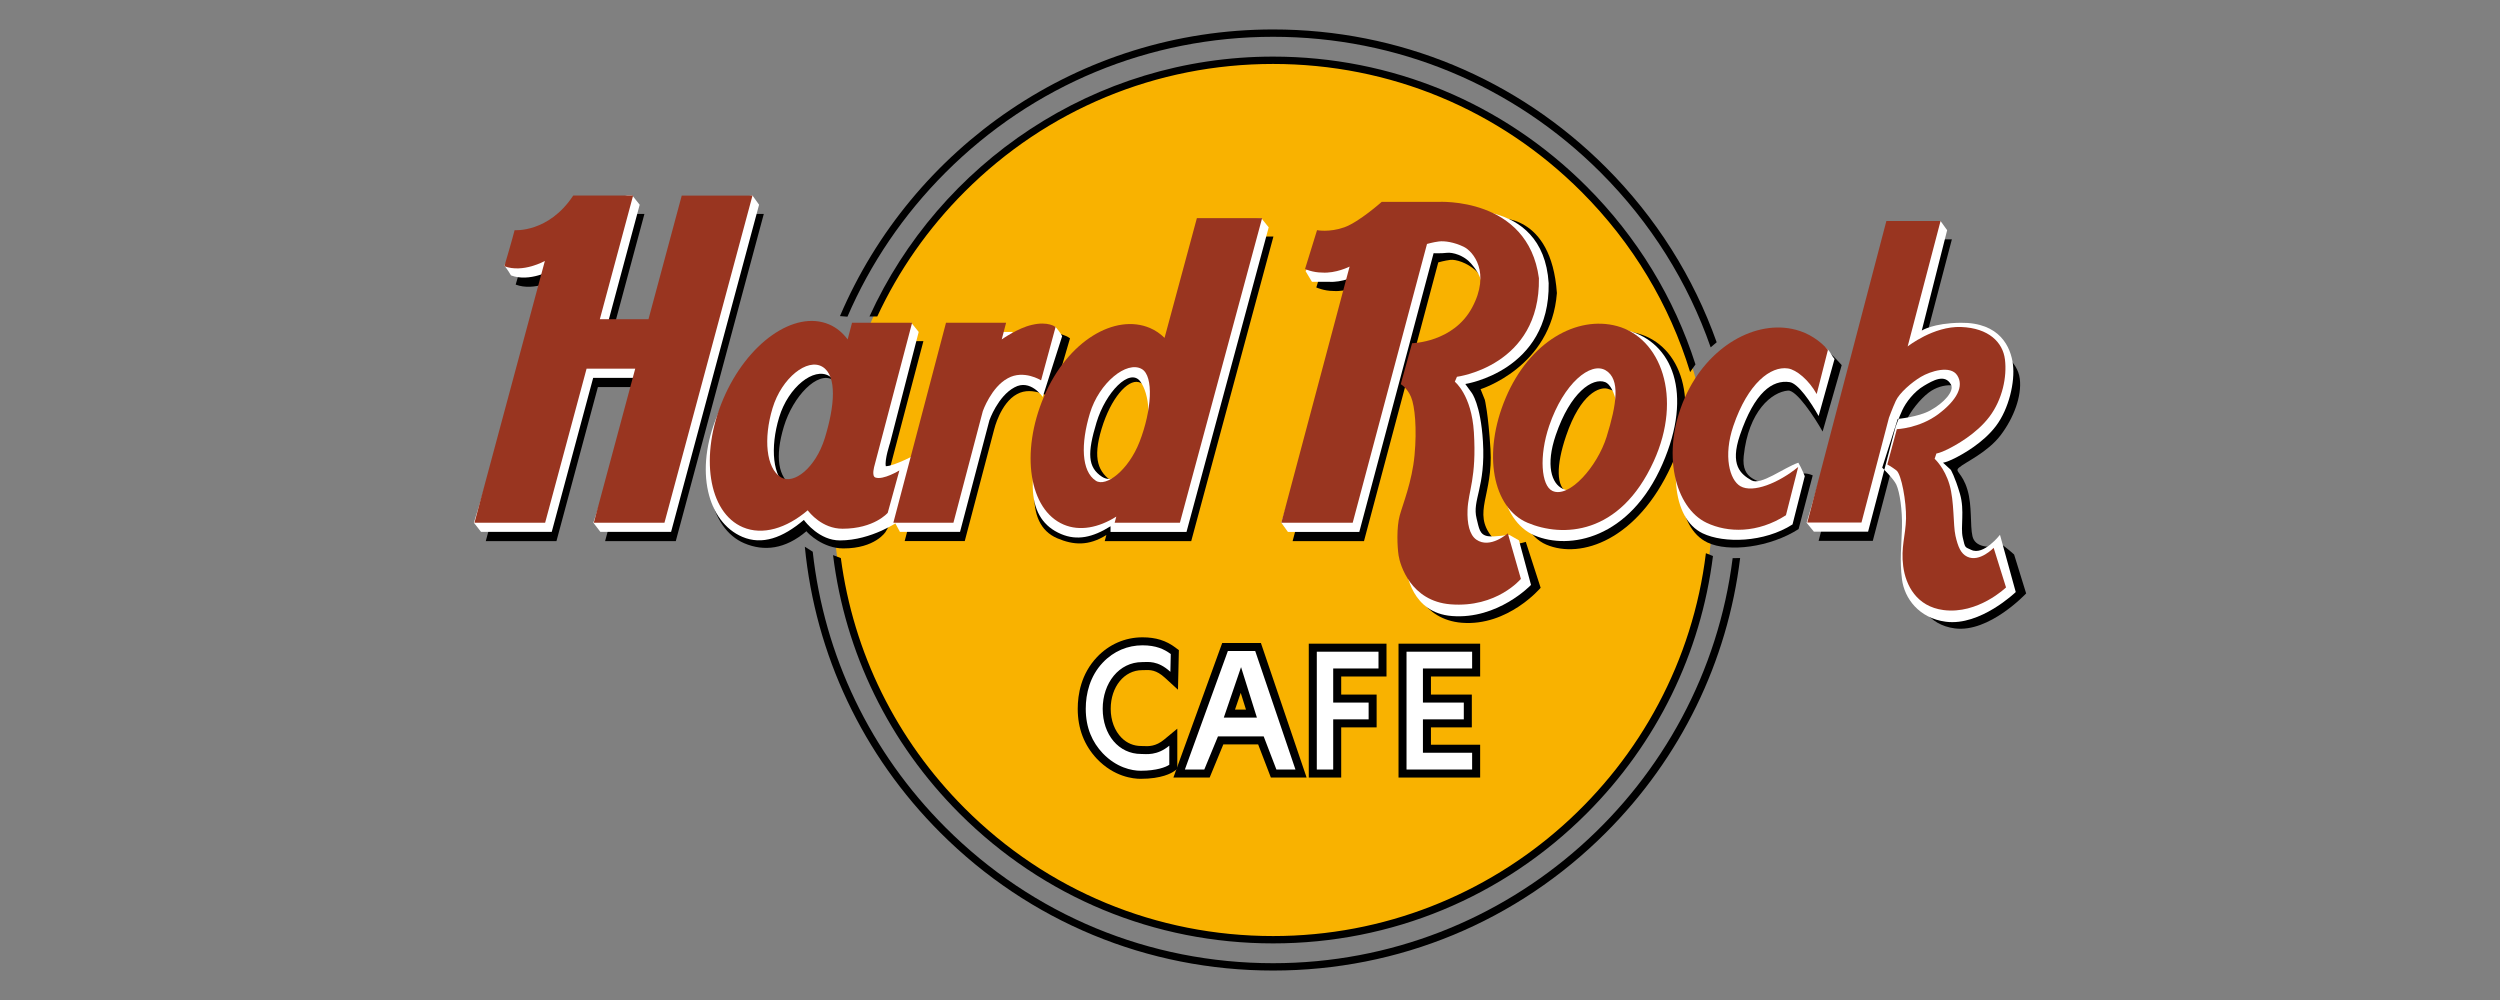 <?xml version="1.0" encoding="UTF-8"?>
<svg id="Layer_1" data-name="Layer 1" xmlns="http://www.w3.org/2000/svg" viewBox="0 0 1000 400">
  <rect x="0" y="0" width="1000" height="400" fill="#808080" stroke="none"/>
  <defs>
    <style>
      .cls-1, .cls-2, .cls-3 {
        fill-rule: evenodd;
      }

      .cls-1, .cls-4 {
        fill: #993520;
      }

      .cls-5, .cls-2 {
        fill: #fff;
      }

      .cls-6 {
        fill: #f9b200;
      }
    </style>
  </defs>
  <circle class="cls-6" cx="509.23" cy="200" r="175.89"/>
  <path class="cls-3" d="M678.19,145.77c-8.49-26.56-23.26-50.9-43.55-71.18-33.5-33.5-78.04-51.95-125.41-51.95-71.62,0-133.47,42.68-161.44,103.94h3.12c8.51-18.32,20.27-35.2,34.98-49.91,32.94-32.94,76.74-51.09,123.33-51.09s90.39,18.14,123.33,51.09c20.5,20.5,35.27,45.21,43.5,72.17l2.12-3.06ZM682.36,221.28c-10.53,86.18-84.15,153.14-173.13,153.14-46.59,0-90.39-18.14-123.33-51.09-27.4-27.4-44.56-62.31-49.56-100.09l-3.12-1.2c4.81,39.03,22.35,75.13,50.6,103.37,33.5,33.5,78.04,51.95,125.41,51.95s91.91-18.45,125.41-51.95c28.16-28.16,45.68-64.12,50.55-103l-2.84-1.13Z"/>
  <path class="cls-3" d="M686.67,136.91c-9.24-26.03-24.23-49.89-44.34-70-35.55-35.55-82.82-55.13-133.09-55.13-77.7,0-144.55,47.32-173.25,114.66l2.99.24c9.17-21.27,22.38-40.82,39.25-57.69,35-35,81.52-54.27,131.01-54.27s96.01,19.27,131.01,54.27c20.06,20.06,34.96,43.92,44.02,69.95l2.4-2.03ZM693.06,223.25c-11.47,91.23-89.54,162.03-183.83,162.03-49.49,0-96.01-19.27-131.01-54.27-30.07-30.07-48.53-68.66-53.13-110.32l-3.16-2c4.23,43.22,23.11,83.3,54.22,114.4,35.55,35.55,82.82,55.13,133.09,55.13s97.54-19.58,133.09-55.13c30.01-30.01,48.64-68.38,53.72-109.86l-2.98.02Z"/>
  <path d="M521.2,306.78l-16.1-47.42-.74-2.17h-15.47l-.77,2.11-17.2,47.42-1.56,4.3h14.5l.82-1.98,4.65-11.28h13.93l4.3,11.2.79,2.06h14.29l-1.44-4.24ZM498.39,283.84h-4.39l2.29-6.7,2.1,6.7Z"/>
  <path class="cls-5" d="M489.52,287.04l6.9-20.19,6.34,20.19h-13.24ZM473.94,307.81h7.78l5.47-13.26h18.28l5.09,13.26h7.62l-16.1-47.42h-10.93l-17.2,47.42Z"/>
  <path d="M470.23,259.06c-3.82-2.86-7.91-4.13-13.25-4.13-6.93,0-13.41,2.83-18.23,7.96-6.33,6.7-7.66,14.92-7.66,20.65,0,7.86,2.58,14.57,7.67,19.99,6.9,7.22,14.54,8,17.51,8,8.41,0,12.3-2.29,13.29-2.99l1.36-.96v-16.11l-5.25,4.35c-3.39,2.81-6.21,2.7-8.26,2.61-.33-.01-.65-.03-.96-.03-2.97,0-5.68-1.13-7.82-3.28-2.77-2.77-4.35-6.99-4.35-11.58,0-8.82,5.41-15.48,12.58-15.48.33,0,.64-.01.98-.02,2.16-.08,4.61-.17,8.14,3.07l5.21,4.77.16-7.06.16-7.11.04-1.65-1.33-.99Z"/>
  <path class="cls-5" d="M468.15,268.73c-5.09-4.67-8.98-3.89-11.29-3.89-9.21,0-15.78,8.31-15.78,18.68s6.41,18.07,15.37,18.07c2,0,6.32.78,11.27-3.32v7.63c-1.33.94-5.09,2.4-11.45,2.4-3.63,0-9.74-1.3-15.19-7.01-4.12-4.38-6.78-10.1-6.78-17.77,0-6.13,1.7-13.06,6.78-18.44,4.42-4.7,10.08-6.95,15.9-6.95,5.45,0,8.72,1.54,11.33,3.49l-.16,7.11Z"/>
  <polygon points="551.4 257.47 526.72 257.47 523.51 257.47 523.51 260.68 523.51 307.81 523.51 311.02 526.72 311.02 533.27 311.02 536.48 311.02 536.48 307.81 536.48 290.95 547.45 290.95 550.65 290.95 550.65 287.74 550.65 281.03 550.65 277.83 547.45 277.83 536.48 277.83 536.48 270.6 551.4 270.6 554.6 270.6 554.6 267.39 554.6 260.68 554.6 257.47 551.4 257.47"/>
  <path class="cls-5" d="M551.4,267.39h-18.12v13.64h14.17v6.71h-14.17v20.07h-6.56v-47.13h24.68v6.71Z"/>
  <polygon points="588.85 257.47 562.61 257.47 559.41 257.47 559.41 260.68 559.41 307.81 559.41 311.02 562.61 311.02 588.85 311.02 592.06 311.02 592.06 307.81 592.06 301.1 592.06 297.89 588.85 297.89 572.38 297.89 572.38 290.95 585.53 290.95 588.73 290.95 588.73 287.74 588.73 281.03 588.73 277.83 585.53 277.83 572.38 277.83 572.38 270.6 588.85 270.6 592.06 270.6 592.06 267.39 592.06 260.68 592.06 257.47 588.85 257.47"/>
  <path class="cls-5" d="M588.85,267.39h-19.68v13.64h16.35v6.71h-16.35v13.36h19.68v6.71h-26.24v-47.13h26.24v6.71Z"/>
  <path class="cls-3" d="M654.99,133.34c-16.02-4.31-34.96,5.29-44.47,27.7-9.52,22.41-5.87,50.92,8.01,56.82,13.87,5.89,36.45-1.87,50.03-31.66,11.68-25.63,3.96-48.15-13.57-52.86ZM650.85,176.68c-3.68,11.84-17.12,23.34-23.84,20.26-4.52-2.07-4.67-10.57-.57-22.61,5.84-17.15,13.47-19.69,16.58-18.84,6.73,1.83,11.82,8.35,7.82,21.2Z"/>
  <path class="cls-3" d="M470.35,142.51c-1.68-1.64-3.61-3-5.84-3.95-13.87-5.89-32.87,4.99-42.39,27.4-9.52,22.41-13.07,43.46.8,49.36,6.41,2.72,12.48,3.18,19.63-1.32l-.66,2.45h34.6l32.88-121.83h-26.1l-12.93,47.89ZM462.47,179.93c-4.43,11.39-13.23,15.51-17.31,12.86-5.84-3.8-8.2-9.11-4.52-21.29,3.68-12.18,10.37-19.76,14.79-18.66,5.65,1.42,11.92,14.55,7.04,27.09Z"/>
  <path class="cls-3" d="M277.23,85.57l-13.31,49.47h-19.46l13.31-49.47h-23.94c-9.89,14.98-23.46,13.85-23.46,13.85,0,0-.99,3.96-4.1,14.42,7.49,2.83,16.21-2.12,16.21-2.12l-28.17,104.73h28.27l16.58-61.62h19.46l-16.58,61.62h28.27l35.21-130.87h-28.27Z"/>
  <path class="cls-3" d="M715.2,156.23c3.4-.3,10.68,10.73,13.85,16.39l7.63-26.57c-3.44-3.88-7.2-7.72-12.15-9.05-16.02-4.31-37.03,8.86-46.07,29.4-9.81,22.28-7.91,44.66,4.52,50.6,8.53,4.07,25.14,1.89,36.46-5.37l5.65-21.48c-8.48-3.67-12.06,7.19-17.05,4.33-4.32-2.47-11.59-2.17-10.55-12.06,1.89-18.02,11.21-25.63,17.72-26.19Z"/>
  <path class="cls-3" d="M428.01,135.32s-4.24-3.25-10.74-1.7c-5.65,1.27-12.07,9.49-12.07,9.49l1.75-6.67h-24.02l-21.06,79.99h24.03l11.76-44.65s2.51-10.61,9.16-14.14c6.36-3.53,14.13,1.84,14.13,1.84l7.06-24.17Z"/>
  <path class="cls-3" d="M354.66,198.35c-1.62-.59-.34-4.78-.34-4.78l15.04-57.12h-24.03l-1.75,6.66c-2-2.66-4.46-4.74-7.44-6-13.87-5.89-38.25,7.18-47.77,29.59-9.52,22.41-4.55,44.7,9.33,50.6,7.89,3.35,16.37,2.43,24.87-4.81.68.92,6.65,6.88,14.79,6.88,12.72,0,16.86-6.6,16.86-6.6l10.04-17.24s-6.5,3.96-9.61,2.83ZM334.42,182.69c-3.68,11.84-12.13,15.06-17.2,11.99-5.97-3.61-7.35-11.89-3.67-24.07,3.68-12.18,13.51-22.27,19.5-18.71,5.99,3.57,5.37,17.94,1.37,30.79Z"/>
  <path class="cls-3" d="M596.76,214.75c-7.91-9.89.57-16.68-.57-35.05-.88-14.3-2.26-19.79-2.26-19.79l-1.7-4.24s28.27-8.76,30.53-38.44c-2.26-32.08-23.74-29.96-23.74-29.96l-41.83.85s-9.05,8.06-14.98,10.18c-6.08,2.12-10.88,1.13-10.88,1.13l-4.81,15.55s3.11,1.41,6.78,1.41c5.51.43,11.05-2.39,11.05-2.39l-27.31,102.46h28.55l29.72-111.5s2.51-.72,4.77-1,6.78,1.13,10.18,4.24c3.12,2.86,8.34,12.01.85,26-7.49,13.99-21.77,10.46-21.77,10.46l-3.39,13.29s1.41,4.52,2.97,8.2,2.4,12.72,1.41,23.32c-.99,10.6-4.67,19.5-5.94,24.17s-.99,12.3-.43,15.97,4.81,18.23,20.78,19.5c18.47,1.47,31.52-13.99,31.52-13.99l-5.94-18.37s-9.38,3.25-13.57-1.98Z"/>
  <path class="cls-3" d="M805.65,221.81s-2.07-1.88-4.33-3.58c-6.03,1.13-11.35.61-12.34-3.77s-.09-12.06-1.98-18.47c-2.11-7.16-5.37-7.25-3.39-8.95,2.64-2.26,11.45-6.08,16.68-13,5.23-6.92,8.48-15.59,7.63-22.52s-7.91-12.96-18.94-13.38c-11.02-.43-21.39,7.78-21.39,7.78l13.16-50.18h-21.67l-31.63,120.6h21.67l11.03-42.05s1.27-3.51,2.68-6.62,5.09-7.91,8.62-10.6c5.56-4.24,13.29-3.82,15.97.43,2.69,4.24,0,9.75-7.49,15.41-7.67,5.79-16.68,6.08-16.68,6.08l-.57,10.04s-1.56,4.95.43,6.5,3.96,12.44,3.82,19.22-2.12,11.45-1.13,19.08,5.37,16.11,16.11,17.53c13.8,1.82,28.55-13.99,28.55-13.99l-4.81-15.55Z"/>
  <g>
    <path class="cls-5" d="M651.13,132.21c-16.02-4.31-36.65,8.12-46.17,30.53-9.52,22.41-5.02,45.55,8.86,51.44,13.87,5.89,38.06,1.45,51.16-28.55,12.43-28.44,3.97-48.63-13.85-53.42ZM645.29,178.38c-3.68,11.84-13.45,20.23-20.16,17.15-4.52-2.07-6.93-9.44-2.83-21.48,5.84-17.15,14.71-23.15,19.79-21.2,3.67,1.42,7.2,12.69,3.2,25.53Z"/>
    <path class="cls-5" d="M504.52,87.26l-23.13,3.67-12.93,47.89c-1.68-1.64-3.61-3-5.84-3.95-13.87-5.89-34.1,4.5-42.39,27.4-10.5,29.01-9.68,45.44,4.19,51.34,6.41,2.72,12.64,1.38,19.79-3.11v2.26h30.39l32.88-121.83-2.97-3.67ZM440.83,190.72c-5.84-3.8-5.91-9.54-2.23-21.72,3.68-12.18,13.31-22.02,17.5-16.44,3.39,4.52,5.62,16.75-.85,28.55-4.81,8.76-10.33,12.26-14.42,9.61Z"/>
    <path class="cls-5" d="M300.97,78.22l-25.63,3.67-13.31,49.47h-19.46l13.31-49.47-2.93-3.67h-2.07s-17.33,3.67-18.94,3.67c-9.89,14.98-23.46,13.85-23.46,13.85l-6.78,10.46s1.41,1.7,2.69,3.96c7.49,2.83,16.21-2.12,16.21-2.12l-31.05,101.05,2.87,3.67h28.27l16.58-61.62h19.46l-19.4,57.95,2.83,3.67h28.27l35.2-130.87-2.63-3.67Z"/>
    <path class="cls-2" d="M719.35,185.07c-5.93,2.04-15,9.21-18.75,7.07-4.32-2.47-8.72-6.05-4.62-18.09,5.84-17.15,12.99-22.24,19.88-21.2,3.38.51,8.42,7.91,11.59,13.57l6.36-22.81c-1.07-1.21-1.73-3.06-2.97-4.05-2.75-2.18-6.38-3.04-9.8-3.96-16.02-4.31-35.43,6.6-44.47,27.14-9.81,22.28-7.91,44.66,4.52,50.6,8.53,4.07,24.59,3.69,35.92-3.57l4.9-19.31s-1.25-3.13-2.57-5.39Z"/>
    <path class="cls-2" d="M405.08,132.77l-1.75,6.67s6.41-5.68,12.06-6.95c3.06-.73,5.28-2.32,6.83-1.7,1.84,2.07,2.64,3.67,2.64,3.67l-7.77,24.31s-4.95-7.35-11.31-3.82c-6.64,3.53-10.01,13.15-10.01,13.15l-11.76,44.66h-24.03l-1.98-3.67,23.04-76.32s24.03,0,24.03,0Z"/>
    <path class="cls-2" d="M354.33,186.48c-.57-2.54,1.7-9.33,1.7-9.33l11.45-44.38-2.97-3.67-21.05,3.67-1.75,6.66c-2-2.66-4.46-4.74-7.44-6-13.87-5.89-37.69,10.01-47.21,32.42-9.52,22.41-3.98,43.01,9.89,48.9,7.89,3.35,16.08.45,24.59-6.78.68.92,6.27,8.2,14.42,8.2,12.72,0,23.65-7.73,23.65-7.73l7.73-27.14s-9.61,5.18-13,5.18ZM315.03,194.6c-5.97-3.61-7.05-15.49-3.37-27.67s13.95-20.13,19.93-16.56c5.99,3.57,4.94,15.79.94,28.64-3.68,11.84-12.43,18.66-17.5,15.59Z"/>
    <path class="cls-2" d="M573.44,101.27l-29.72,111.5h-28.55l-2.64-3.67,29.95-98.78s-5.54,2.82-11.06,2.39h-6.64l-2.54-4.24,7.21-12.72s4.81.99,10.88-1.13c5.94-2.12,14.98-10.18,14.98-10.18h22.61s39.29-6.78,41.55,28.83c.57,35.19-33.35,40.33-33.35,40.33l2.54,3.49s3.6,4.55,4.52,19.5c1.13,18.37-4.4,23.4-2.54,30.81.99,3.96,1.19,6.54,4.52,7.07,2.54.41,8.48-.57,8.48-.57l3.96,2.26,4.81,17.81s-13.18,13.91-31.66,12.44c-15.97-1.27-18.09-16.82-18.66-20.49s-.85-11.31.43-15.97,4.95-13.57,5.94-24.17.14-19.65-1.41-23.32-1.46-6.97-1.46-6.97l1.88-14.51s18.97,2.13,23.74-13c4.24-13.43.57-18.66-2.83-22.61-2.76-3.22-7.35-4.52-9.61-4.24s-5.33.16-5.33.16Z"/>
    <path class="cls-2" d="M758.26,170.63l-11.03,42.05h-21.67l-2.92-3.58,34.55-117.02,19.03-3.67,2.64,3.67-10.15,40.14s4.52-2.98,15.55-3.11c15.73-.19,20.07,9.75,20.92,16.68s-1.56,17.67-6.78,24.59-13.57,11.45-16.68,13-4.52,1.7-4.52,1.7l3.11,2.83s1.7,2.83,3.67,9.61.14,13.14,1.13,17.53.86,3.67,3.39,4.9c4.95,2.4,11.49-6.03,11.49-6.03l6.31,22.9s-14.18,13.69-27.98,11.87c-10.74-1.41-16.54-9.33-17.53-16.96s-.14-14.13,0-20.92-.85-13.85-2.26-16.96c-1.04-2.29-5.65-6.78-5.65-6.78l6.22-19.5s8.19-.74,13-3.39c5.65-3.11,9.71-7.82,8.29-10.36-2.44-4.39-7.11-1.7-10.93.57s-7.11,6.55-8.53,9.66-2.68,6.62-2.68,6.62Z"/>
  </g>
  <g>
    <path class="cls-4" d="M646.79,130.42c-16.02-4.31-34.96,6.23-44.47,28.64-9.52,22.41-5.21,44.14,8.67,50.03s36.92,5.2,50.5-24.59c11.69-25.63,2.83-49.37-14.7-54.08ZM642.65,174.7c-3.68,11.84-14.95,24.75-21.67,21.67-4.52-2.07-5.42-13.96-1.32-26,5.84-17.15,16.63-25.8,22.61-22.24,5.99,3.57,4.37,13.72.38,26.57Z"/>
    <path class="cls-4" d="M478.75,87.26l-12.93,47.89c-1.68-1.64-3.61-3-5.84-3.95-13.87-5.89-32.87,4.99-42.39,27.4-9.52,22.41-5.99,45.35,7.89,51.24,6.41,2.72,13.9,1.29,21.04-3.2l-.66,2.45h26.1l32.88-121.83s-26.1,0-26.1,0ZM438.34,192.3c-5.84-3.8-6.06-14.8-2.38-26.98,3.68-12.18,14.74-21.18,20.77-17.7,4.83,2.79,3.98,16.54-.9,29.08-4.43,11.39-13.42,18.25-17.5,15.6Z"/>
    <path class="cls-4" d="M272.7,78.22l-13.31,49.47h-19.46l13.31-49.47h-23.94c-9.89,14.98-23.46,13.85-23.46,13.85,0,0-.99,3.96-4.1,14.42,7.49,2.83,16.21-2.12,16.21-2.12l-28.17,104.73h28.27l16.58-61.62h19.46l-16.58,61.62h28.27l35.21-130.87h-28.27Z"/>
    <path class="cls-1" d="M696.17,194.49c-4.32-2.47-6.93-12.08-2.83-24.12,5.84-17.15,14.97-24.03,21.86-22.99,3.38.51,8.31,4.58,11.48,10.24l4.5-17.69c-3.44-3.88-7.82-6.67-12.77-8-16.02-4.31-35.43,6.6-44.47,27.14-9.81,22.28-3.77,44.1,8.67,50.03,8.53,4.07,20.45,4.26,31.77-3.01l4.9-19.31c-7.83,6.42-18.11,10.57-23.1,7.71Z"/>
    <path class="cls-1" d="M402.44,129.1l-1.75,6.67s6.41-4.55,12.07-5.82c6.5-1.56,9.47.85,9.47.85l-5.8,21.34s-6.93-4.38-13.29-.85c-6.64,3.53-10.01,13.15-10.01,13.15l-11.76,44.65h-24.03l21.06-79.99s24.03,0,24.03,0Z"/>
    <path class="cls-1" d="M350.14,191c-1.62-.59-.34-4.78-.34-4.78l15.04-57.12h-24.03l-1.75,6.66c-2-2.66-4.46-4.74-7.44-6-13.87-5.89-32.84,7.5-42.35,29.9-9.52,22.41-5.99,45.35,7.89,51.24,7.89,3.35,17.42.45,25.93-6.78.68.92,5.76,7.37,13.91,7.37,12.72,0,18.09-6.36,18.09-6.36l4.67-16.96s-6.5,3.96-9.61,2.83ZM312.39,190.93c-5.97-3.61-7.05-15.49-3.37-27.67,3.68-12.18,13.95-20.13,19.93-16.56,5.99,3.57,4.93,15.79.94,28.64-3.68,11.84-12.42,18.66-17.5,15.59Z"/>
    <path class="cls-1" d="M570.8,97.59l-29.72,111.5h-28.55l27.31-102.46s-5.54,2.82-11.05,2.39c-3.67,0-6.78-1.41-6.78-1.41l4.81-15.55s4.81.99,10.88-1.13c5.94-2.12,14.98-10.18,14.98-10.18h22.61s35.9-2.12,40.28,30.53c.57,35.19-32.79,39.43-32.79,39.43l-.85,1.98s6.71,5.26,7.63,20.21c1.13,18.37-2.26,23.46-2.54,31.09-.2,5.38.76,9.95,3.53,11.87,5.51,3.82,12.58-2.54,12.58-2.54l5.23,18.23s-9.65,11.65-28.13,10.18c-15.97-1.27-20.21-15.83-20.78-19.5s-.85-11.31.43-15.97c1.27-4.67,4.95-13.57,5.94-24.17s.14-19.65-1.41-23.32-4.1-5.09-4.1-5.09l4.52-16.39s16.54-.28,24.03-14.28c7.49-13.99.43-22.47-3.39-24.31s-7.63-2.4-9.89-2.12-4.77,1-4.77,1Z"/>
    <path class="cls-1" d="M755.62,166.95l-11.03,42.05h-21.67l31.63-120.6h21.67l-13.16,50.18s10.36-8.2,21.39-7.78c11.02.43,16.68,6.08,17.53,13,.85,6.92-.99,15.97-6.22,22.9s-13.57,11.45-16.68,13-4.52,1.7-4.52,1.7l-.71,2.12s3.96,3.53,5.94,10.32c1.98,6.78,1.41,16.11,2.4,20.49s2.13,7.11,4.67,8.34c4.95,2.4,10.6-3.53,10.6-3.53l4.95,15.83s-11.21,10.86-25.02,9.05c-10.74-1.41-15.12-9.89-16.11-17.53s.99-12.3,1.13-19.08-1.84-17.67-3.82-19.22-3.67-2.4-3.67-2.4l3.82-14.13s9-.29,16.68-6.08c7.49-5.65,10.18-11.17,7.49-15.41s-10.74-1.7-14.56.57-8.62,6.5-10.04,9.61-2.68,6.62-2.68,6.62Z"/>
  </g>
</svg>